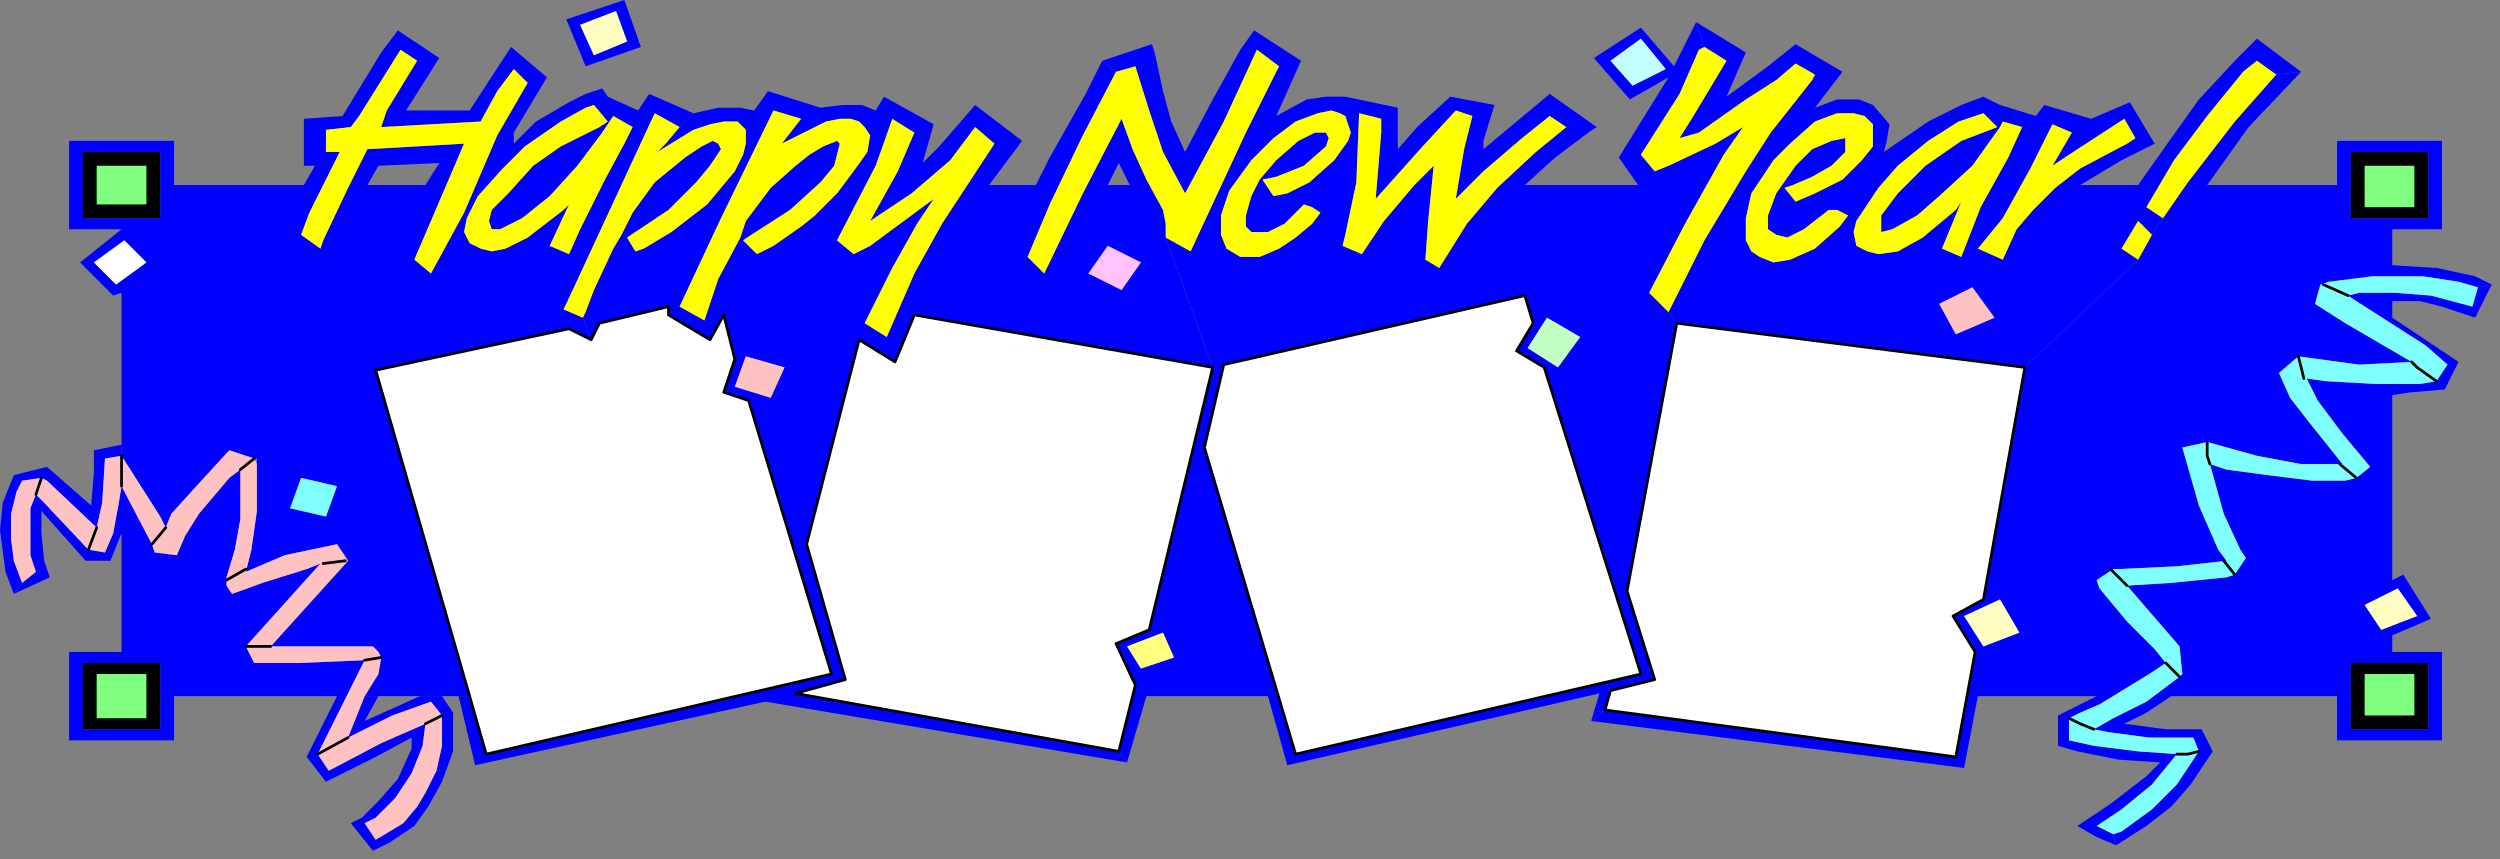 <?xml version="1.0" encoding="UTF-8" standalone="no"?>
<svg
   xmlns:dc="http://purl.org/dc/elements/1.1/"
   xmlns:cc="http://creativecommons.org/ns#"
   xmlns:rdf="http://www.w3.org/1999/02/22-rdf-syntax-ns#"
   xmlns:svg="http://www.w3.org/2000/svg"
   xmlns="http://www.w3.org/2000/svg"
   xmlns:sodipodi="http://sodipodi.sourceforge.net/DTD/sodipodi-0.dtd"
   xmlns:inkscape="http://www.inkscape.org/namespaces/inkscape"
   version="1.0"
   width="239.448mm"
   height="82.285mm"
   id="svg143"
   sodipodi:docname="NEWYR005.WMF">
  <rect width="100%" height="100%" fill="#808080" stroke="none"/>
  <sodipodi:namedview
     pagecolor="#ffffff"
     bordercolor="#666666"
     borderopacity="1"
     objecttolerance="10"
     gridtolerance="10"
     guidetolerance="10"
     inkscape:pageopacity="0"
     inkscape:pageshadow="2"
     inkscape:window-width="640"
     inkscape:window-height="480"
     id="namedview145" />
  <defs
     id="defs3">
    <pattern
       id="WMFhbasepattern"
       patternUnits="userSpaceOnUse"
       width="6"
       height="6"
       x="0"
       y="0" />
  </defs>
  <path
     style="fill:#0000ff;fill-rule:evenodd;fill-opacity:1;stroke:none;"
     d="  M 186,52   L 194,44   L 206,37   L 212,34   L 218,32   L 220,35   L 220,44   L 215,38   L 212,39   L 203,44   L 190,53   L 182,61   L 173,71   L 169,79   L 168,84   L 170,88   L 174,90   L 178,91   L 183,90   L 191,86   L 204,76   L 206,74   L 199,89   L 206,92   L 210,83   L 219,65   L 226,52   L 229,46   L 222,42   L 218,48   L 209,60   L 199,71   L 189,79   L 181,83   L 178,83   L 177,80   L 178,76   L 184,70   L 193,60   L 203,53   L 217,46   L 220,44   L 220,35   L 231,40   L 235,34   L 251,41   L 246,46   L 237,41   L 205,110   L 204,112   L 211,115   L 214,123   L 206,119   L 136,134   L 170,252   L 132,252   L 137,244   L 138,238   L 137,236   L 135,234   L 98,234   L 126,203   L 122,197   L 118,187   L 122,176   L 109,173   L 105,184   L 118,187   L 122,197   L 103,201   L 89,207   L 91,199   L 93,185   L 93,168   L 93,166   L 89,165   L 83,163   L 72,175   L 62,186   L 60,191   L 58,187   L 44,165   L 44,106   L 41,107   L 29,95   L 34,95   L 42,103   L 53,95   L 45,87   L 34,95   L 29,95   L 44,83   L 25,83   L 25,51   L 63,51   L 58,55   L 30,55   L 30,79   L 58,79   L 58,55   L 63,51   L 63,67   L 110,67   L 114,60   L 110,60   L 110,43   L 124,42   L 138,19   L 144,11   L 145,18   L 130,42   L 127,46   L 118,47   L 118,55   L 123,55   L 112,77   L 109,85   L 116,90   L 117,87   L 126,68   L 133,54   L 168,52   L 159,59   L 137,60   L 133,67   L 154,67   L 159,59   L 168,52   L 156,80   L 150,94   L 156,99   L 168,77   L 180,49   L 191,30   L 186,25   L 180,33   L 174,44   L 138,46   L 140,40   L 151,22   L 145,18   L 144,11   L 159,21   L 147,40   L 170,40   L 185,17   L 198,28   L 186,48   L 186,52  z "
     id="path5" />
  <path
     style="fill:#0000ff;fill-rule:evenodd;fill-opacity:1;stroke:none;"
     d="  M 227,15   L 215,20   L 212,24   L 232,17   L 226,0   L 205,7   L 212,24   L 215,20   L 210,9   L 223,4   L 227,15  z "
     id="path7" />
  <path
     style="fill:#0000ff;fill-rule:evenodd;fill-opacity:1;stroke:none;"
     d="  M 8,211   L 5,203   L 4,195   L 4,186   L 6,178   L 8,174   L 15,173   L 17,174   L 35,191   L 37,182   L 38,166   L 44,165   L 44,161   L 34,163   L 34,171   L 33,183   L 17,169   L 5,172   L 1,182   L 0,192   L 2,207   L 5,215   L 8,211  z "
     id="path9" />
  <path
     style="fill:#0000ff;fill-rule:evenodd;fill-opacity:1;stroke:none;"
     d="  M 8,211   L 5,215   L 18,209   L 16,203   L 15,193   L 15,185   L 31,203   L 40,203   L 44,193   L 44,236   L 25,236   L 25,268   L 30,264   L 30,240   L 58,240   L 58,264   L 30,264   L 25,268   L 63,268   L 63,252   L 122,252   L 111,274   L 118,283   L 136,274   L 149,267   L 149,271   L 144,282   L 137,290   L 131,296   L 127,298   L 135,308   L 141,305   L 150,299   L 155,292   L 160,283   L 164,272   L 164,258   L 160,252   L 152,252   L 132,261   L 137,252   L 132,252   L 126,267   L 142,259   L 156,254   L 160,259   L 160,270   L 158,279   L 154,287   L 151,292   L 146,298   L 136,304   L 132,298   L 136,296   L 143,289   L 149,280   L 153,270   L 154,262   L 138,269   L 119,279   L 115,273   L 132,239   L 108,240   L 92,240   L 89,234   L 116,204   L 111,206   L 95,211   L 84,215   L 82,212   L 82,209   L 85,199   L 87,188   L 87,170   L 83,173   L 72,186   L 67,194   L 64,201   L 56,200   L 55,197   L 44,176   L 43,182   L 41,193   L 38,200   L 32,199   L 16,182   L 13,179   L 11,184   L 11,192   L 11,201   L 13,207   L 8,211  z "
     id="path11" />
  <path
     style="fill:#0000ff;fill-rule:evenodd;fill-opacity:1;stroke:none;"
     d="  M 323,44   L 331,48   L 338,45   L 320,35   L 317,40   L 312,38   L 305,38   L 297,39   L 278,33   L 280,40   L 290,43   L 283,52   L 291,48   L 299,44   L 304,43   L 308,43   L 311,44   L 313,46   L 315,49   L 314,55   L 309,62   L 303,70   L 295,78   L 290,82   L 280,89   L 274,92   L 269,87   L 272,85   L 286,76   L 297,66   L 302,60   L 304,52   L 303,51   L 298,53   L 293,56   L 288,60   L 279,68   L 270,80   L 268,86   L 260,101   L 255,116   L 246,111   L 261,79   L 280,40   L 278,33   L 273,40   L 268,39   L 260,39   L 251,41   L 246,46   L 241,52   L 238,55   L 251,47   L 257,45   L 262,44   L 267,44   L 270,47   L 270,52   L 269,56   L 266,62   L 256,74   L 243,84   L 233,90   L 230,91   L 227,86   L 242,76   L 252,66   L 257,60   L 261,54   L 260,52   L 258,51   L 254,53   L 248,57   L 237,66   L 229,77   L 225,85   L 222,90   L 215,105   L 211,115   L 214,123   L 217,117   L 242,111   L 242,114   L 257,123   L 262,114   L 266,130   L 262,142   L 266,140   L 270,129   L 284,133   L 279,144   L 266,140   L 262,142   L 271,145   L 301,244   L 176,273   L 170,252   L 166,252   L 172,277   L 277,254   L 408,276   L 405,272   L 288,251   L 306,246   L 292,197   L 311,123   L 324,131   L 331,114   L 439,133   L 422,86   L 422,81   L 421,76   L 415,65   L 409,67   L 401,67   L 401,89   L 413,95   L 406,105   L 394,99   L 401,89   L 401,67   L 405,59   L 409,67   L 415,65   L 410,54   L 406,43   L 392,70   L 378,99   L 372,93   L 380,74   L 392,49   L 404,26   L 399,22   L 393,34   L 380,57   L 375,67   L 358,67   L 370,51   L 353,38   L 340,53   L 334,59   L 338,45   L 331,48   L 325,62   L 315,80   L 330,70   L 344,58   L 353,46   L 360,52   L 341,81   L 331,99   L 321,122   L 313,117   L 323,97   L 332,81   L 338,72   L 315,89   L 309,92   L 303,87   L 317,60   L 323,44  z "
     id="path13" />
  <path
     style="fill:#0000ff;fill-rule:evenodd;fill-opacity:1;stroke:none;"
     d="  M 614,8   L 617,17   L 615,18   L 608,34   L 594,56   L 599,62   L 604,60   L 621,52   L 631,46   L 624,56   L 610,81   L 597,106   L 604,113   L 607,117   L 589,214   L 599,246   L 583,250   L 581,257   L 576,261   L 579,251   L 466,277   L 459,252   L 463,252   L 469,273   L 594,244   L 559,133   L 549,127   L 553,126   L 564,133   L 572,122   L 560,115   L 553,126   L 549,127   L 555,117   L 552,107   L 443,132   L 436,162   L 463,252   L 415,252   L 408,276   L 405,272   L 411,248   L 404,233   L 408,234   L 413,242   L 425,238   L 421,229   L 408,234   L 404,233   L 416,228   L 439,133   L 422,86   L 431,91   L 451,48   L 463,24   L 455,18   L 443,44   L 429,70   L 421,55   L 416,40   L 411,24   L 404,26   L 399,22   L 408,19   L 417,16   L 418,19   L 421,33   L 424,44   L 429,55   L 439,36   L 449,18   L 454,11   L 471,22   L 462,42   L 473,36   L 480,35   L 482,40   L 477,41   L 469,44   L 461,50   L 453,58   L 445,69   L 442,78   L 442,85   L 444,90   L 449,93   L 456,93   L 463,90   L 469,86   L 475,81   L 478,77   L 475,75   L 472,74   L 465,81   L 459,84   L 453,84   L 451,82   L 451,78   L 453,71   L 456,65   L 462,58   L 470,51   L 476,48   L 480,48   L 481,50   L 480,53   L 472,60   L 462,64   L 457,65   L 461,71   L 466,70   L 474,66   L 483,58   L 488,51   L 489,48   L 488,45   L 487,42   L 485,41   L 482,40   L 480,35   L 487,35   L 506,39   L 500,43   L 492,41   L 491,66   L 487,85   L 486,89   L 493,92   L 501,80   L 512,67   L 519,60   L 517,80   L 516,94   L 521,97   L 531,81   L 542,68   L 556,55   L 567,46   L 561,42   L 551,50   L 537,62   L 527,72   L 530,54   L 533,42   L 527,40   L 515,53   L 498,72   L 500,48   L 500,43   L 506,39   L 506,54   L 513,46   L 525,35   L 541,38   L 537,51   L 537,54   L 543,49   L 561,34   L 578,46   L 575,48   L 563,57   L 552,67   L 593,67   L 586,57   L 604,28   L 590,36   L 577,21   L 594,10   L 594,14   L 583,22   L 591,31   L 603,25   L 594,14   L 594,10   L 606,24   L 614,8  z "
     id="path15" />
  <path
     style="fill:#0000ff;fill-rule:evenodd;fill-opacity:1;stroke:none;"
     d="  M 607,117   L 733,133   L 774,94   L 768,90   L 774,80   L 779,85   L 783,79   L 777,75   L 787,58   L 799,42   L 812,26   L 817,22   L 824,27   L 833,26   L 817,14   L 809,22   L 796,36   L 786,50   L 774,67   L 753,67   L 758,64   L 768,58   L 780,52   L 771,37   L 769,43   L 773,50   L 770,52   L 753,61   L 744,68   L 736,76   L 730,83   L 725,94   L 714,104   L 722,115   L 708,121   L 702,110   L 714,104   L 725,94   L 716,90   L 725,79   L 735,61   L 743,45   L 750,48   L 743,60   L 749,56   L 769,43   L 771,37   L 764,40   L 757,43   L 740,38   L 737,42   L 724,38   L 718,35   L 718,41   L 723,46   L 710,51   L 697,60   L 687,70   L 681,78   L 681,84   L 685,83   L 694,78   L 702,71   L 714,60   L 724,46   L 725,44   L 732,46   L 727,57   L 717,75   L 710,93   L 703,90   L 710,73   L 708,76   L 696,86   L 687,91   L 680,92   L 676,91   L 672,89   L 671,84   L 672,80   L 676,74   L 680,68   L 687,60   L 698,51   L 709,44   L 718,41   L 718,35   L 710,38   L 698,44   L 682,55   L 683,51   L 684,45   L 678,38   L 673,36   L 671,41   L 675,42   L 678,45   L 678,53   L 674,58   L 667,65   L 657,70   L 650,73   L 646,68   L 649,67   L 656,64   L 663,60   L 668,55   L 668,50   L 663,51   L 656,54   L 650,60   L 643,70   L 640,78   L 640,83   L 643,85   L 647,86   L 653,83   L 662,76   L 665,76   L 669,78   L 666,82   L 657,90   L 648,94   L 642,95   L 637,93   L 634,91   L 632,87   L 632,79   L 634,70   L 642,58   L 648,52   L 657,44   L 665,41   L 671,41   L 673,36   L 665,36   L 657,39   L 667,26   L 650,16   L 640,24   L 625,35   L 632,19   L 614,8   L 617,17   L 625,22   L 613,42   L 608,50   L 615,48   L 632,36   L 643,29   L 650,23   L 657,27   L 656,29   L 641,48   L 632,62   L 617,87   L 606,109   L 604,113   L 607,117  z "
     id="path17" />
  <path
     style="fill:#0000ff;fill-rule:evenodd;fill-opacity:1;stroke:none;"
     d="  M 833,26   L 824,27   L 809,44   L 792,66   L 783,79   L 779,85   L 774,94   L 733,133   L 718,217   L 707,223   L 711,223   L 724,217   L 731,229   L 718,234   L 711,223   L 707,223   L 715,236   L 708,274   L 581,257   L 576,261   L 711,278   L 716,252   L 759,252   L 745,259   L 745,270   L 752,272   L 767,275   L 782,276   L 777,281   L 764,291   L 752,299   L 759,303   L 766,306   L 765,302   L 759,299   L 768,293   L 779,284   L 788,273   L 774,272   L 758,270   L 749,268   L 749,260   L 753,258   L 760,255   L 778,244   L 784,240   L 780,235   L 770,225   L 760,213   L 759,210   L 765,206   L 767,206   L 788,205   L 806,203   L 803,199   L 796,183   L 790,162   L 799,160   L 817,165   L 833,168   L 848,168   L 836,153   L 829,144   L 825,135   L 832,129   L 854,132   L 873,131   L 849,117   L 838,110   L 840,103   L 843,102   L 859,100   L 877,100   L 890,102   L 897,104   L 902,103   L 896,100   L 882,97   L 866,96   L 866,83   L 884,83   L 884,51   L 846,51   L 851,55   L 879,55   L 879,79   L 851,79   L 851,55   L 846,51   L 846,67   L 799,67   L 814,46   L 833,26  z "
     id="path19" />
  <path
     style="fill:#0000ff;fill-rule:evenodd;fill-opacity:1;stroke:none;"
     d="  M 880,224   L 870,208   L 866,210   L 866,143   L 873,142   L 885,141   L 890,131   L 866,115   L 866,109   L 876,109   L 884,111   L 896,115   L 902,103   L 897,104   L 895,111   L 880,107   L 867,106   L 854,106   L 850,107   L 853,109   L 878,125   L 886,132   L 882,138   L 876,139   L 860,139   L 842,138   L 835,137   L 839,145   L 848,157   L 853,163   L 858,169   L 853,173   L 849,174   L 837,174   L 821,172   L 806,170   L 800,168   L 805,186   L 811,199   L 813,202   L 809,208   L 806,209   L 786,211   L 770,212   L 789,234   L 790,244   L 789,245   L 777,254   L 765,260   L 758,264   L 763,265   L 778,267   L 794,267   L 796,272   L 788,284   L 779,293   L 768,301   L 765,302   L 766,306   L 777,299   L 786,292   L 793,284   L 801,272   L 797,264   L 784,264   L 769,262   L 777,258   L 786,252   L 846,252   L 846,268   L 851,264   L 851,240   L 879,240   L 879,264   L 851,264   L 846,268   L 884,268   L 884,236   L 866,236   L 866,230   L 880,224   L 875,223   L 862,228   L 856,219   L 868,213   L 875,223   L 880,224  z "
     id="path21" />
  <path
     style="fill:#000000;fill-rule:evenodd;fill-opacity:1;stroke:none;"
     d="  M 58,79   L 58,55   L 30,55   L 30,79   L 58,79  z "
     id="path23" />
  <path
     style="fill:#ffffff;fill-rule:evenodd;fill-opacity:1;stroke:none;"
     d="  M 53,95   L 45,87   L 34,95   L 42,103   L 53,95  z "
     id="path25" />
  <path
     style="fill:#80ffff;fill-rule:evenodd;fill-opacity:1;stroke:none;"
     d="  M 105,184   L 109,173   L 122,176   L 118,187   L 105,184  z "
     id="path27" />
  <path
     style="fill:#ffff00;fill-rule:evenodd;fill-opacity:1;stroke:none;"
     d="  M 145,18   L 151,22   L 140,40   L 138,46   L 174,44   L 180,33   L 186,25   L 191,30   L 180,49   L 168,77   L 156,99   L 150,94   L 156,80   L 168,52   L 133,54   L 126,68   L 117,87   L 116,90   L 109,85   L 112,77   L 123,55   L 118,55   L 118,47   L 127,46   L 130,42   L 145,18  z "
     id="path29" />
  <path
     style="fill:#ffff00;fill-rule:evenodd;fill-opacity:1;stroke:none;"
     d="  M 220,44   L 215,38   L 212,39   L 203,44   L 190,53   L 182,61   L 173,71   L 169,79   L 168,84   L 170,88   L 174,90   L 178,91   L 183,90   L 191,86   L 204,76   L 206,74   L 199,89   L 206,92   L 210,83   L 219,65   L 226,52   L 229,46   L 222,42   L 218,48   L 209,60   L 199,71   L 189,79   L 181,83   L 178,83   L 177,80   L 178,76   L 184,70   L 193,60   L 203,53   L 217,46   L 220,44  z "
     id="path31" />
  <path
     style="fill:#ffc2c2;fill-rule:evenodd;fill-opacity:1;stroke:none;"
     d="  M 87,170   L 83,173   L 72,186   L 67,194   L 64,201   L 56,200   L 55,197   L 44,176   L 43,182   L 41,193   L 38,200   L 32,199   L 16,182   L 13,179   L 11,184   L 11,192   L 11,201   L 13,207   L 8,211   L 5,203   L 4,195   L 4,186   L 6,178   L 8,174   L 15,173   L 17,174   L 35,191   L 37,182   L 38,166   L 44,165   L 58,187   L 60,191   L 62,186   L 72,175   L 83,163   L 89,165   L 92,166   L 93,168   L 93,185   L 91,199   L 89,207   L 103,201   L 122,197   L 126,203   L 98,234   L 135,234   L 137,236   L 138,238   L 137,244   L 132,252   L 126,267   L 142,259   L 156,254   L 160,259   L 160,270   L 158,279   L 154,287   L 151,292   L 146,298   L 136,304   L 132,298   L 136,296   L 143,289   L 149,280   L 153,270   L 154,262   L 138,269   L 119,279   L 115,273   L 132,239   L 108,240   L 92,240   L 89,234   L 116,204   L 111,206   L 95,211   L 84,215   L 82,212   L 82,209   L 85,199   L 87,188   L 87,170  z "
     id="path33" />
  <path
     style="fill:#ffc2ff;fill-rule:evenodd;fill-opacity:1;stroke:none;"
     d="  M 406,105   L 413,95   L 401,89   L 394,99   L 406,105  z "
     id="path35" />
  <path
     style="fill:#ffffc2;fill-rule:evenodd;fill-opacity:1;stroke:none;"
     d="  M 227,15   L 223,4   L 210,9   L 215,20   L 227,15  z "
     id="path37" />
  <path
     style="fill:#ffff00;fill-rule:evenodd;fill-opacity:1;stroke:none;"
     d="  M 211,115   L 204,112   L 205,110   L 237,41   L 246,46   L 241,52   L 238,55   L 251,47   L 257,45   L 262,44   L 267,44   L 270,47   L 270,52   L 269,56   L 266,62   L 256,74   L 243,84   L 233,90   L 230,91   L 227,86   L 242,76   L 252,66   L 257,60   L 261,54   L 260,52   L 258,51   L 254,53   L 248,57   L 237,66   L 229,77   L 225,85   L 222,90   L 215,105   L 212,113   L 211,115  z "
     id="path39" />
  <path
     style="fill:#ffff00;fill-rule:evenodd;fill-opacity:1;stroke:none;"
     d="  M 280,40   L 290,43   L 283,52   L 291,48   L 299,44   L 304,43   L 308,43   L 311,44   L 313,46   L 315,49   L 314,55   L 309,62   L 303,70   L 295,78   L 290,82   L 280,89   L 274,92   L 269,87   L 272,85   L 286,76   L 297,66   L 302,60   L 304,52   L 303,51   L 298,53   L 293,56   L 288,60   L 279,68   L 270,80   L 268,86   L 260,101   L 255,116   L 246,111   L 261,79   L 280,40  z "
     id="path41" />
  <path
     style="fill:#ffff00;fill-rule:evenodd;fill-opacity:1;stroke:none;"
     d="  M 338,72   L 332,81   L 323,97   L 313,117   L 321,122   L 331,99   L 341,81   L 360,52   L 353,46   L 344,58   L 330,70   L 315,80   L 325,62   L 331,48   L 323,43   L 317,60   L 303,87   L 309,92   L 315,89   L 338,72  z "
     id="path43" />
  <path
     style="fill:#ffff00;fill-rule:evenodd;fill-opacity:1;stroke:none;"
     d="  M 443,44   L 429,70   L 421,55   L 416,40   L 411,24   L 404,26   L 392,49   L 380,74   L 372,93   L 378,99   L 392,70   L 406,43   L 410,54   L 415,65   L 421,76   L 422,81   L 422,86   L 431,91   L 451,48   L 463,24   L 455,18   L 443,44  z "
     id="path45" />
  <path
     style="fill:#ffff00;fill-rule:evenodd;fill-opacity:1;stroke:none;"
     d="  M 457,65   L 462,64   L 472,60   L 480,53   L 481,50   L 480,48   L 476,48   L 470,51   L 462,58   L 456,65   L 453,71   L 451,78   L 451,82   L 453,84   L 459,84   L 465,81   L 472,74   L 475,75   L 478,77   L 475,81   L 469,86   L 463,90   L 456,93   L 449,93   L 444,90   L 442,85   L 442,78   L 445,69   L 453,58   L 461,50   L 469,44   L 477,41   L 482,40   L 485,41   L 487,42   L 488,45   L 489,48   L 488,51   L 483,58   L 474,66   L 466,70   L 461,71   L 457,65  z "
     id="path47" />
  <path
     style="fill:#ffff00;fill-rule:evenodd;fill-opacity:1;stroke:none;"
     d="  M 561,42   L 567,46   L 556,55   L 542,68   L 531,81   L 521,97   L 516,94   L 517,80   L 519,60   L 512,67   L 501,80   L 493,92   L 486,89   L 487,85   L 491,66   L 492,41   L 500,43   L 500,48   L 498,72   L 515,53   L 527,40   L 533,42   L 530,54   L 527,72   L 537,62   L 551,50   L 561,42  z "
     id="path49" />
  <path
     style="fill:#c2ffff;fill-rule:evenodd;fill-opacity:1;stroke:none;"
     d="  M 591,31   L 583,22   L 594,14   L 603,25   L 591,31  z "
     id="path51" />
  <path
     style="fill:#ffff00;fill-rule:evenodd;fill-opacity:1;stroke:none;"
     d="  M 631,46   L 624,56   L 610,81   L 597,106   L 604,113   L 606,109   L 617,87   L 632,62   L 641,48   L 656,29   L 657,27   L 650,23   L 643,29   L 632,36   L 615,48   L 608,50   L 613,42   L 625,22   L 617,17   L 615,18   L 608,34   L 594,56   L 599,62   L 604,60   L 621,52   L 631,46  z "
     id="path53" />
  <path
     style="fill:#ffff00;fill-rule:evenodd;fill-opacity:1;stroke:none;"
     d="  M 678,50   L 678,53   L 674,58   L 667,65   L 657,70   L 650,73   L 646,68   L 649,67   L 656,64   L 663,60   L 668,55   L 668,50   L 663,51   L 656,54   L 650,60   L 643,70   L 640,78   L 640,83   L 643,85   L 647,86   L 653,83   L 662,76   L 665,76   L 669,78   L 666,82   L 657,90   L 648,94   L 642,95   L 637,93   L 634,91   L 632,87   L 632,79   L 634,70   L 642,58   L 648,52   L 657,44   L 665,41   L 671,41   L 675,42   L 678,45   L 678,50  z "
     id="path55" />
  <path
     style="fill:#ffff00;fill-rule:evenodd;fill-opacity:1;stroke:none;"
     d="  M 710,73   L 703,90   L 710,93   L 717,75   L 727,57   L 732,46   L 725,44   L 724,46   L 714,60   L 702,71   L 694,78   L 685,83   L 681,84   L 681,78   L 687,70   L 697,60   L 710,51   L 723,46   L 718,41   L 709,44   L 698,51   L 687,60   L 680,68   L 676,74   L 672,80   L 671,84   L 672,89   L 676,91   L 680,92   L 687,91   L 696,86   L 708,76   L 710,73  z "
     id="path57" />
  <path
     style="fill:#ffff00;fill-rule:evenodd;fill-opacity:1;stroke:none;"
     d="  M 773,50   L 770,52   L 753,61   L 744,68   L 736,76   L 730,83   L 725,94   L 716,90   L 725,79   L 735,61   L 743,45   L 750,48   L 743,60   L 749,56   L 769,43   L 773,50  z "
     id="path59" />
  <path
     style="fill:#ffc2c2;fill-rule:evenodd;fill-opacity:1;stroke:none;"
     d="  M 722,115   L 708,121   L 702,110   L 714,104   L 722,115  z "
     id="path61" />
  <path
     style="fill:#ffff00;fill-rule:evenodd;fill-opacity:1;stroke:none;"
     d="  M 774,94   L 768,90   L 774,80   L 779,85   L 774,94  z "
     id="path63" />
  <path
     style="fill:#ffff00;fill-rule:evenodd;fill-opacity:1;stroke:none;"
     d="  M 824,27   L 817,22   L 812,26   L 799,42   L 787,58   L 777,75   L 783,79   L 792,66   L 809,44   L 824,27  z "
     id="path65" />
  <path
     style="fill:#ffffc2;fill-rule:evenodd;fill-opacity:1;stroke:none;"
     d="  M 711,223   L 718,234   L 731,229   L 724,217   L 711,223  z "
     id="path67" />
  <path
     style="fill:#000000;fill-rule:evenodd;fill-opacity:1;stroke:none;"
     d="  M 851,240   L 879,240   L 879,264   L 851,264   L 851,240  z "
     id="path69" />
  <path
     style="fill:#ffffc2;fill-rule:evenodd;fill-opacity:1;stroke:none;"
     d="  M 875,223   L 868,213   L 856,219   L 862,228   L 875,223  z "
     id="path71" />
  <path
     style="fill:#80ffff;fill-rule:evenodd;fill-opacity:1;stroke:none;"
     d="  M 779,284   L 768,293   L 759,299   L 765,302   L 768,301   L 779,293   L 788,284   L 796,272   L 794,267   L 778,267   L 763,265   L 758,264   L 765,260   L 777,254   L 789,245   L 790,244   L 789,234   L 770,212   L 786,211   L 806,209   L 809,208   L 813,202   L 811,199   L 805,186   L 800,168   L 806,170   L 821,172   L 837,174   L 849,174   L 853,173   L 858,169   L 853,163   L 848,157   L 839,145   L 835,137   L 842,138   L 860,139   L 876,139   L 882,138   L 886,132   L 878,125   L 853,109   L 850,107   L 854,106   L 867,106   L 880,107   L 895,111   L 897,104   L 890,102   L 877,100   L 859,100   L 843,102   L 840,103   L 838,110   L 849,117   L 873,131   L 854,132   L 832,129   L 825,135   L 829,144   L 836,153   L 848,168   L 833,168   L 817,165   L 799,160   L 790,162   L 796,183   L 803,199   L 806,203   L 788,205   L 767,206   L 765,206   L 759,210   L 760,213   L 770,225   L 780,235   L 784,240   L 778,244   L 760,255   L 753,258   L 749,260   L 749,268   L 758,270   L 774,272   L 788,273   L 779,284  z "
     id="path73" />
  <path
     style="fill:#ffffff;fill-rule:evenodd;fill-opacity:1;stroke:#000000;stroke-width:1px;stroke-linecap:round;stroke-linejoin:round;stroke-miterlimit:4;stroke-dasharray:none;stroke-opacity:1;"
     d="  M 206,119   L 136,134   L 170,252   L 176,273   L 301,244   L 271,145   L 262,142   L 266,130   L 262,114   L 257,123   L 242,114   L 242,111   L 217,117   L 214,123   L 206,119  z "
     id="path75" />
  <path
     style="fill:#ffc2c2;fill-rule:evenodd;fill-opacity:1;stroke:none;"
     d="  M 270,129   L 266,140   L 279,144   L 284,133   L 270,129  z "
     id="path77" />
  <path
     style="fill:#ffffff;fill-rule:evenodd;fill-opacity:1;stroke:#000000;stroke-width:1px;stroke-linecap:round;stroke-linejoin:round;stroke-miterlimit:4;stroke-dasharray:none;stroke-opacity:1;"
     d="  M 306,246   L 292,197   L 311,123   L 324,131   L 331,114   L 439,133   L 416,228   L 404,233   L 411,248   L 405,272   L 288,251   L 306,246  z "
     id="path79" />
  <path
     style="fill:#ffff80;fill-rule:evenodd;fill-opacity:1;stroke:none;"
     d="  M 425,238   L 421,229   L 408,234   L 413,242   L 425,238  z "
     id="path81" />
  <path
     style="fill:#ffffff;fill-rule:evenodd;fill-opacity:1;stroke:#000000;stroke-width:1px;stroke-linecap:round;stroke-linejoin:round;stroke-miterlimit:4;stroke-dasharray:none;stroke-opacity:1;"
     d="  M 559,133   L 549,127   L 555,117   L 552,107   L 443,132   L 436,162   L 469,273   L 594,244   L 559,133  z "
     id="path83" />
  <path
     style="fill:#c2ffc2;fill-rule:evenodd;fill-opacity:1;stroke:none;"
     d="  M 560,115   L 553,126   L 564,133   L 572,122   L 560,115  z "
     id="path85" />
  <path
     style="fill:#ffffff;fill-rule:evenodd;fill-opacity:1;stroke:#000000;stroke-width:1px;stroke-linecap:round;stroke-linejoin:round;stroke-miterlimit:4;stroke-dasharray:none;stroke-opacity:1;"
     d="  M 733,133   L 607,117   L 589,214   L 599,246   L 583,250   L 581,257   L 708,274   L 715,236   L 707,223   L 718,217   L 733,133  z "
     id="path87" />
  <path
     style="fill:#000000;fill-rule:evenodd;fill-opacity:1;stroke:none;"
     d="  M 30,240   L 30,264   L 58,264   L 58,240   L 30,240  z "
     id="path89" />
  <path
     style="fill:#000000;fill-rule:evenodd;fill-opacity:1;stroke:none;"
     d="  M 879,55   L 879,79   L 851,79   L 851,55   L 879,55  z "
     id="path91" />
  <path
     style="fill:#80ff80;fill-rule:evenodd;fill-opacity:1;stroke:none;"
     d="  M 53,74   L 35,74   L 35,60   L 53,60   L 53,74  z "
     id="path93" />
  <path
     style="fill:#80ff80;fill-rule:evenodd;fill-opacity:1;stroke:none;"
     d="  M 874,60   L 874,75   L 856,75   L 856,60   L 874,60  z "
     id="path95" />
  <path
     style="fill:#80ff80;fill-rule:evenodd;fill-opacity:1;stroke:none;"
     d="  M 856,259   L 856,244   L 874,244   L 874,259   L 856,259  z "
     id="path97" />
  <path
     style="fill:#80ff80;fill-rule:evenodd;fill-opacity:1;stroke:none;"
     d="  M 35,244   L 35,260   L 53,260   L 53,244   L 35,244  z "
     id="path99" />
  <path
     style="fill:none;stroke:#000000;stroke-width:1px;stroke-linecap:round;stroke-linejoin:round;stroke-miterlimit:4;stroke-dasharray:none;stroke-opacity:1;"
     d="  M 770,212   L 764,206  "
     id="path101" />
  <path
     style="fill:none;stroke:#000000;stroke-width:1px;stroke-linecap:round;stroke-linejoin:round;stroke-miterlimit:4;stroke-dasharray:none;stroke-opacity:1;"
     d="  M 834,137   L 832,129  "
     id="path103" />
  <path
     style="fill:none;stroke:#000000;stroke-width:1px;stroke-linecap:round;stroke-linejoin:round;stroke-miterlimit:4;stroke-dasharray:none;stroke-opacity:1;"
     d="  M 841,103   L 850,107  "
     id="path105" />
  <path
     style="fill:none;stroke:#000000;stroke-width:1px;stroke-linecap:round;stroke-linejoin:round;stroke-miterlimit:4;stroke-dasharray:none;stroke-opacity:1;"
     d="  M 882,138   L 875,133   L 873,131  "
     id="path107" />
  <path
     style="fill:none;stroke:#000000;stroke-width:1px;stroke-linecap:round;stroke-linejoin:round;stroke-miterlimit:4;stroke-dasharray:none;stroke-opacity:1;"
     d="  M 758,264   L 753,262   L 749,260  "
     id="path109" />
  <path
     style="fill:none;stroke:#000000;stroke-width:1px;stroke-linecap:round;stroke-linejoin:round;stroke-miterlimit:4;stroke-dasharray:none;stroke-opacity:1;"
     d="  M 784,240   L 789,245  "
     id="path111" />
  <path
     style="fill:none;stroke:#000000;stroke-width:1px;stroke-linecap:round;stroke-linejoin:round;stroke-miterlimit:4;stroke-dasharray:none;stroke-opacity:1;"
     d="  M 809,208   L 805,203  "
     id="path113" />
  <path
     style="fill:none;stroke:#000000;stroke-width:1px;stroke-linecap:round;stroke-linejoin:round;stroke-miterlimit:4;stroke-dasharray:none;stroke-opacity:1;"
     d="  M 853,173   L 847,168  "
     id="path115" />
  <path
     style="fill:none;stroke:#000000;stroke-width:1px;stroke-linecap:round;stroke-linejoin:round;stroke-miterlimit:4;stroke-dasharray:none;stroke-opacity:1;"
     d="  M 796,272   L 792,273   L 788,273  "
     id="path117" />
  <path
     style="fill:none;stroke:#000000;stroke-width:1px;stroke-linecap:round;stroke-linejoin:round;stroke-miterlimit:4;stroke-dasharray:none;stroke-opacity:1;"
     d="  M 15,173   L 13,179  "
     id="path119" />
  <path
     style="fill:none;stroke:#000000;stroke-width:1px;stroke-linecap:round;stroke-linejoin:round;stroke-miterlimit:4;stroke-dasharray:none;stroke-opacity:1;"
     d="  M 32,199   L 35,191  "
     id="path121" />
  <path
     style="fill:none;stroke:#000000;stroke-width:1px;stroke-linecap:round;stroke-linejoin:round;stroke-miterlimit:4;stroke-dasharray:none;stroke-opacity:1;"
     d="  M 44,165   L 44,176  "
     id="path123" />
  <path
     style="fill:none;stroke:#000000;stroke-width:1px;stroke-linecap:round;stroke-linejoin:round;stroke-miterlimit:4;stroke-dasharray:none;stroke-opacity:1;"
     d="  M 60,191   L 55,197  "
     id="path125" />
  <path
     style="fill:none;stroke:#000000;stroke-width:1px;stroke-linecap:round;stroke-linejoin:round;stroke-miterlimit:4;stroke-dasharray:none;stroke-opacity:1;"
     d="  M 125,203   L 117,204  "
     id="path127" />
  <path
     style="fill:none;stroke:#000000;stroke-width:1px;stroke-linecap:round;stroke-linejoin:round;stroke-miterlimit:4;stroke-dasharray:none;stroke-opacity:1;"
     d="  M 87,170   L 92,166  "
     id="path129" />
  <path
     style="fill:none;stroke:#000000;stroke-width:1px;stroke-linecap:round;stroke-linejoin:round;stroke-miterlimit:4;stroke-dasharray:none;stroke-opacity:1;"
     d="  M 89,206   L 82,210  "
     id="path131" />
  <path
     style="fill:none;stroke:#000000;stroke-width:1px;stroke-linecap:round;stroke-linejoin:round;stroke-miterlimit:4;stroke-dasharray:none;stroke-opacity:1;"
     d="  M 138,238   L 132,239  "
     id="path133" />
  <path
     style="fill:none;stroke:#000000;stroke-width:1px;stroke-linecap:round;stroke-linejoin:round;stroke-miterlimit:4;stroke-dasharray:none;stroke-opacity:1;"
     d="  M 160,259   L 154,262  "
     id="path135" />
  <path
     style="fill:none;stroke:#000000;stroke-width:1px;stroke-linecap:round;stroke-linejoin:round;stroke-miterlimit:4;stroke-dasharray:none;stroke-opacity:1;"
     d="  M 98,234   L 89,234  "
     id="path137" />
  <path
     style="fill:none;stroke:#000000;stroke-width:1px;stroke-linecap:round;stroke-linejoin:round;stroke-miterlimit:4;stroke-dasharray:none;stroke-opacity:1;"
     d="  M 126,267   L 115,273  "
     id="path139" />
  <path
     style="fill:none;stroke:#000000;stroke-width:1px;stroke-linecap:round;stroke-linejoin:round;stroke-miterlimit:4;stroke-dasharray:none;stroke-opacity:1;"
     d="  M 800,168   L 799,165   L 799,160  "
     id="path141" />
</svg>
